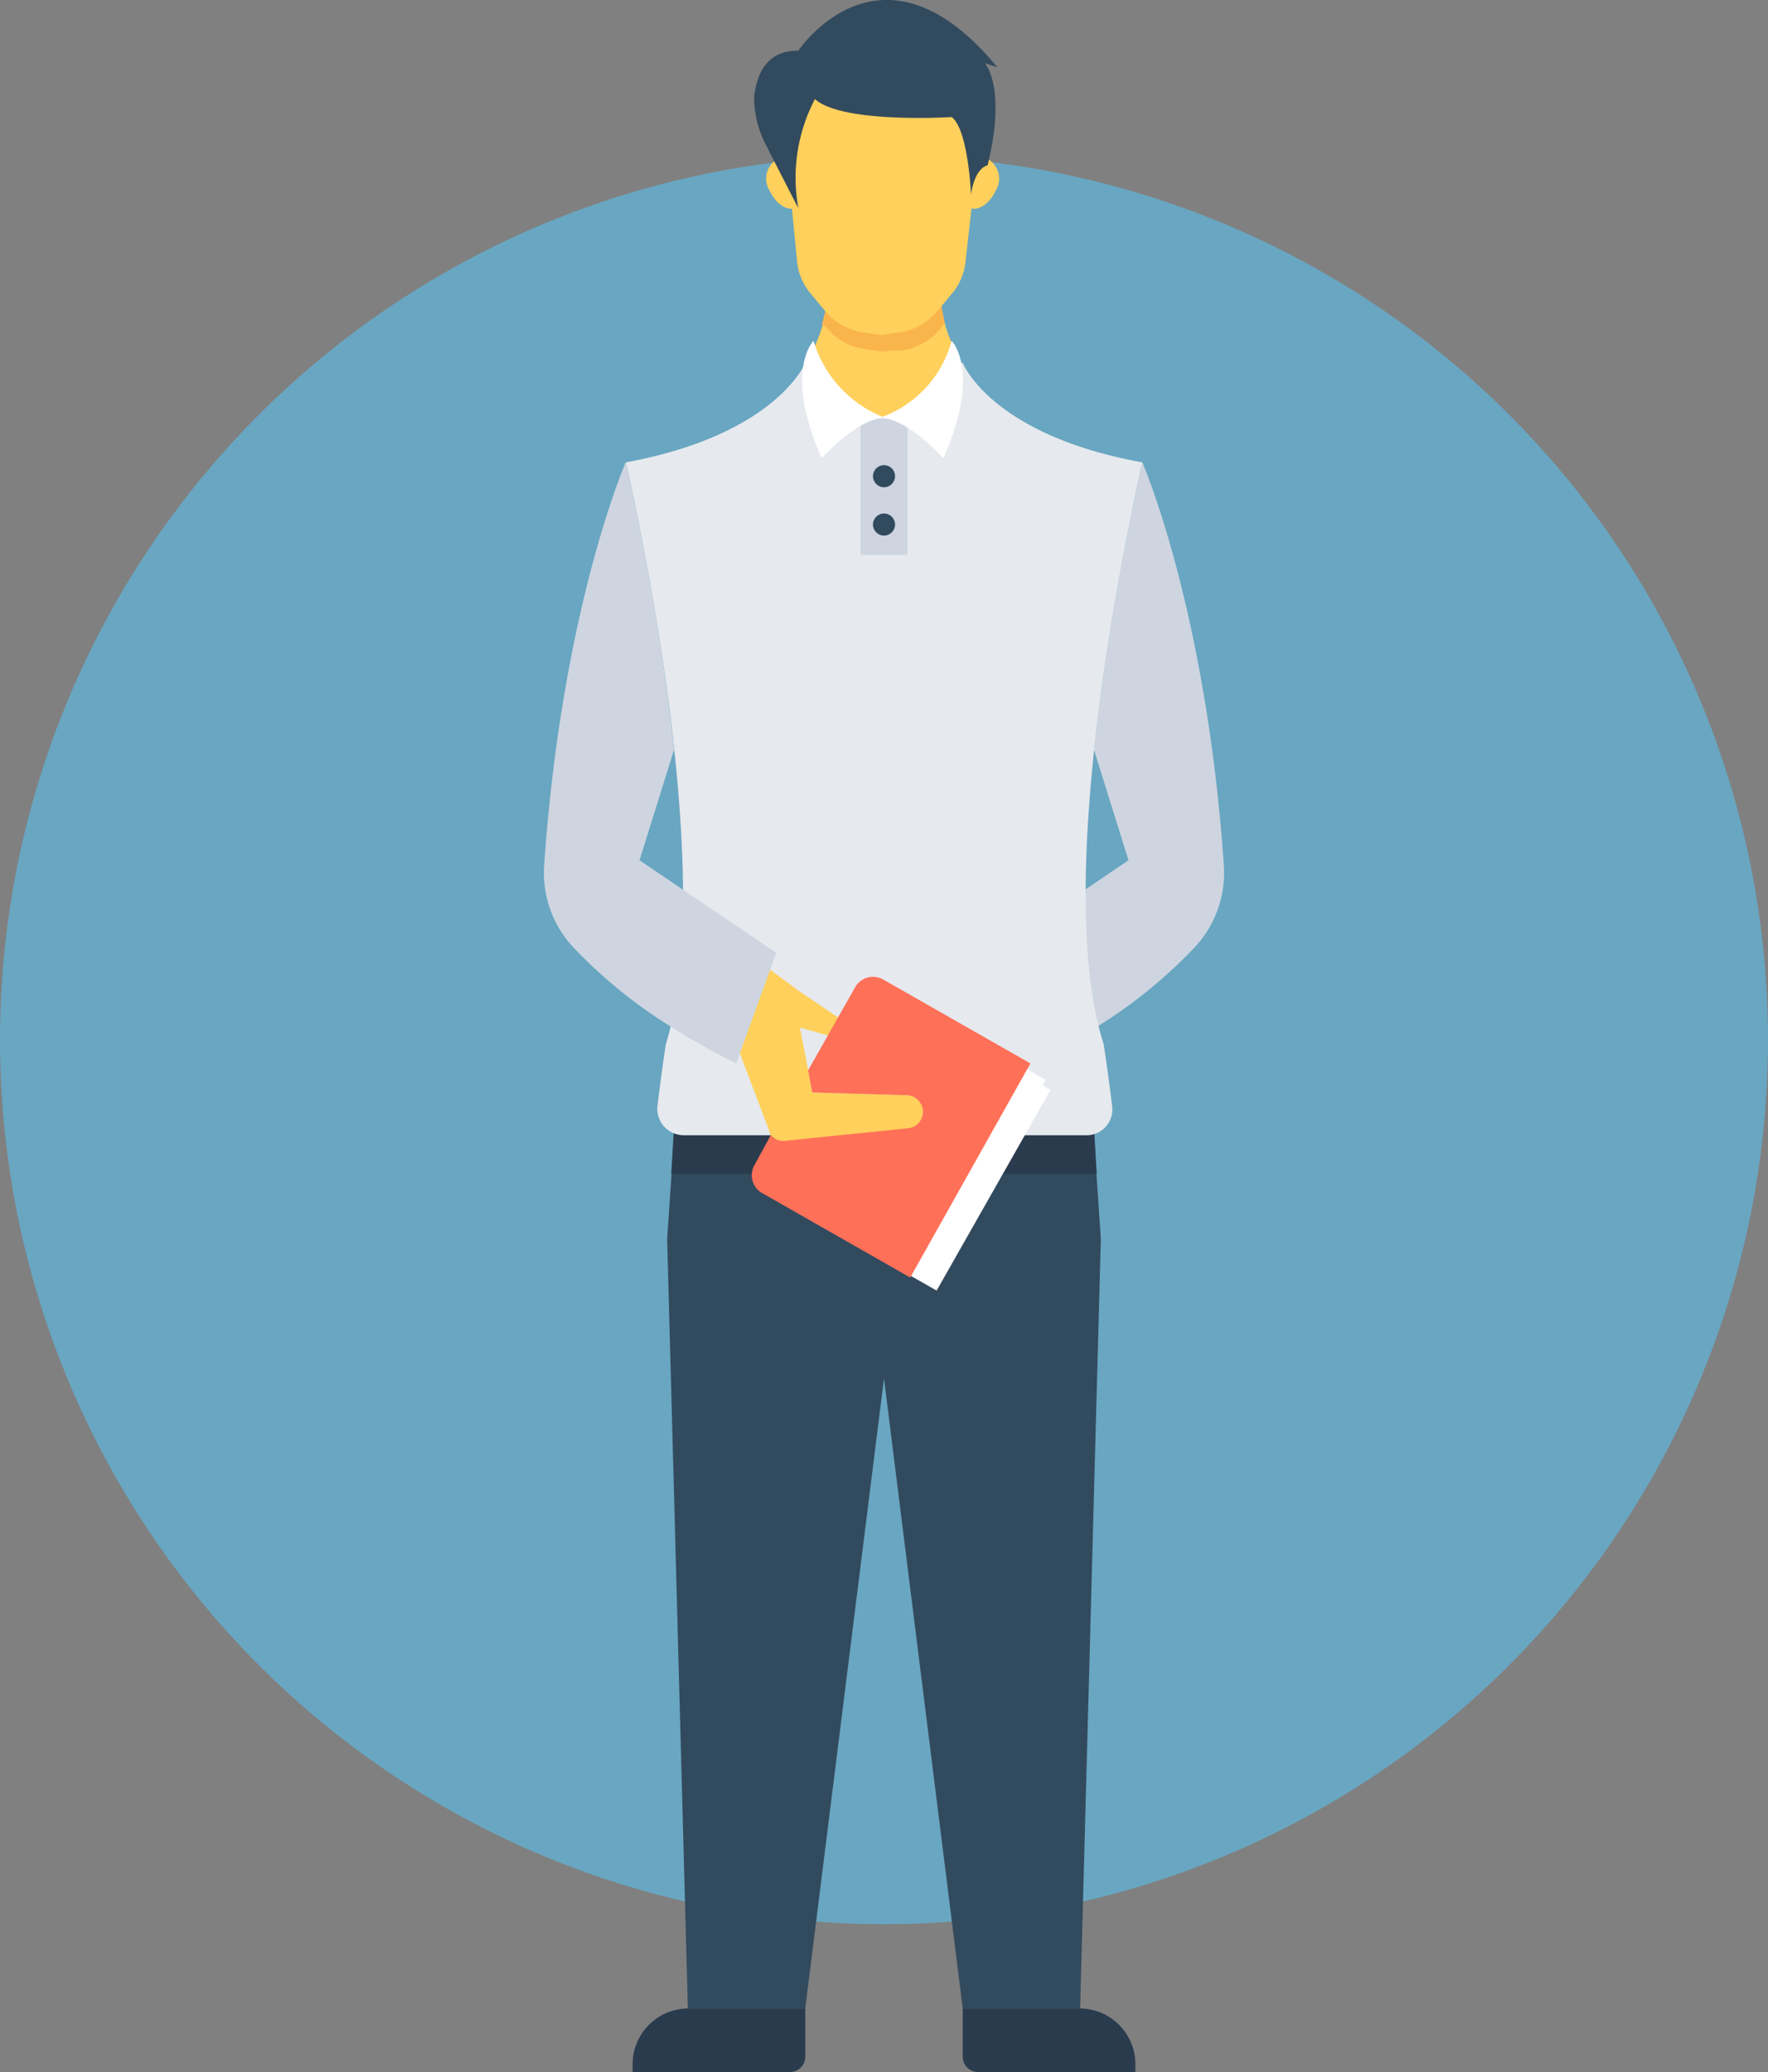 <svg xmlns="http://www.w3.org/2000/svg" width="86.729" height="101.613" viewBox="0 0 86.729 101.613">
  <rect x="0" y="0" width="86.729" height="101.613" fill="#808080" stroke="none"/>
  <g id="teacher-svgrepo-com" transform="translate(-37.241 0)">
    <circle id="Ellipse_4" data-name="Ellipse 4" cx="43.365" cy="43.365" r="43.365" transform="translate(37.241 7.634)" fill="#69a6c1"/>
    <path id="Path_451" data-name="Path 451" d="M221.612,253.853H201.692l-.678,10.028,1.016,37.741h5.759l3.862-30.9,3.862,30.9h5.759l1.016-37.741Z" transform="translate(-131.046 -203.126)" fill="#324a5e"/>
    <path id="Path_452" data-name="Path 452" d="M202.3,264.7l-.271,4.675H222.9l-.271-4.675Z" transform="translate(-131.86 -211.807)" fill="#2b3b4e"/>
    <path id="Path_453" data-name="Path 453" d="M292.078,133.194a5.36,5.36,0,0,1-1.559,4.2,24.091,24.091,0,0,1-4.607,3.727,34.865,34.865,0,0,1-3.252,1.829l-1.965-5.421,4.608-3.117,2.1-1.423-1.694-5.421a124.388,124.388,0,0,1,2.372-14.093S291.2,120.592,292.078,133.194Z" transform="translate(-194.804 -90.801)" fill="#ced5e0"/>
    <path id="Path_454" data-name="Path 454" d="M214.287,122.468c-2.778-8.673,1.9-28.526,1.9-28.526-7.453-1.355-8.808-4.878-8.808-4.878h-7.724s-1.423,3.523-8.808,4.878c0,0,4.675,19.853,1.965,28.526,0,0-.2,1.287-.406,2.981a1.3,1.3,0,0,0,1.287,1.491h19.717a1.269,1.269,0,0,0,1.287-1.491C214.49,123.756,214.287,122.468,214.287,122.468Z" transform="translate(-122.908 -71.267)" fill="#e6e9ee"/>
    <path id="Path_455" data-name="Path 455" d="M243.324,71.7V68.309a8.665,8.665,0,0,1-.813-4.2l-2.643-.135h0l-2.643.135a8.826,8.826,0,0,1-.949,4.472v3.049Z" transform="translate(-159.262 -51.189)" fill="#ffd05b"/>
    <circle id="Ellipse_5" data-name="Ellipse 5" cx="0.881" cy="0.881" r="0.881" transform="translate(80.945 49.033)" fill="#2b3b4e"/>
    <path id="Path_456" data-name="Path 456" d="M245.021,67.022l-.2.271a3.016,3.016,0,0,1-1.9,1.084h-.542a1.652,1.652,0,0,1-.813,0l-.474-.068a3.016,3.016,0,0,1-1.9-1.084l-.2-.135a8.689,8.689,0,0,0,.339-2.981l2.643-.135h0l2.643.135A20.082,20.082,0,0,0,245.021,67.022Z" transform="translate(-161.433 -51.189)" fill="#f9b54c"/>
    <g id="Group_752" data-name="Group 752" transform="translate(74.844 4.381)">
      <path id="Path_457" data-name="Path 457" d="M233.832,21.927h-5.014l.813,8.4a2.9,2.9,0,0,0,.678,1.626l.678.813a3.015,3.015,0,0,0,1.9,1.084l.474.068a1.652,1.652,0,0,0,.813,0l.474-.068a3.016,3.016,0,0,0,1.9-1.084l.678-.813a2.905,2.905,0,0,0,.678-1.626l.949-8.4Z" transform="translate(-228.138 -21.927)" fill="#ffd05b"/>
      <path id="Path_458" data-name="Path 458" d="M274.979,40.606c-.271.61-.813,1.016-1.22.881s-.61-.813-.339-1.491c.271-.61.813-1.016,1.22-.881A1.1,1.1,0,0,1,274.979,40.606Z" transform="translate(-263.729 -35.66)" fill="#ffd05b"/>
      <path id="Path_459" data-name="Path 459" d="M225.552,40.606c.271.61.813,1.016,1.22.881s.61-.813.339-1.491c-.271-.61-.813-1.016-1.22-.881A1.1,1.1,0,0,0,225.552,40.606Z" transform="translate(-225.414 -35.66)" fill="#ffd05b"/>
    </g>
    <path id="Path_460" data-name="Path 460" d="M224.543,2.484s4.065-6.1,9.757.813l-.61-.2s1.084,1.152.135,5.014c0,0-.61.068-.813,1.423,0,0-.135-3.185-.949-3.794,0,0-5.353.339-6.708-.881a8.317,8.317,0,0,0-.813,5.353s-1.016-1.965-1.559-3.049a5.013,5.013,0,0,1-.61-2.439C222.51,3.7,222.916,2.484,224.543,2.484Z" transform="translate(-148.138 0)" fill="#324a5e"/>
    <g id="Group_753" data-name="Group 753" transform="translate(68.274 98.496)">
      <path id="Path_461" data-name="Path 461" d="M279.335,492.9h-5.759v2.372a.752.752,0,0,0,.745.745h7.724v-.339A2.734,2.734,0,0,0,279.335,492.9Z" transform="translate(-257.382 -492.899)" fill="#2b3b4e"/>
      <path id="Path_462" data-name="Path 462" d="M195.247,492.9h5.759v2.372a.752.752,0,0,1-.745.745h-7.724v-.339A2.734,2.734,0,0,1,195.247,492.9Z" transform="translate(-192.537 -492.899)" fill="#2b3b4e"/>
    </g>
    <g id="Group_754" data-name="Group 754" transform="translate(70.578 45.443)">
      <path id="Path_463" data-name="Path 463" d="M215.314,237.367l-5.963.61a1.019,1.019,0,0,1-.745-.271.352.352,0,0,1-.135-.271l-1.491-3.93a2.576,2.576,0,0,0-.61-.881l-2.3-2.1,1.559-3.117,4.337,3.185,1.9,1.287-.474.881-1.423-.406.406,2.1.2,1.084,4.608.135a.77.77,0,0,1,.542.2A.843.843,0,0,1,215.314,237.367Z" transform="translate(-204.066 -227.407)" fill="#ffd05b"/>
      <path id="Path_464" data-name="Path 464" d="M241.092,250.461l-.406-.135.474-.881.271.2A.442.442,0,0,1,241.092,250.461Z" transform="translate(-233.368 -245.041)" fill="#ffd05b"/>
    </g>
    <path id="Path_465" data-name="Path 465" d="M170.761,133.194a5.36,5.36,0,0,0,1.559,4.2,24.091,24.091,0,0,0,4.607,3.727,34.882,34.882,0,0,0,3.252,1.829l1.965-5.421-4.607-3.117-2.1-1.423,1.694-5.421a124.386,124.386,0,0,0-2.372-14.093S171.642,120.592,170.761,133.194Z" transform="translate(-106.824 -90.801)" fill="#ced5e0"/>
    <g id="Group_755" data-name="Group 755" transform="translate(78.98 50.66)">
      <rect id="Rectangle_136" data-name="Rectangle 136" width="4.608" height="11.316" transform="translate(5.788 0.514) rotate(29.59)" fill="#fff"/>
      <path id="Path_466" data-name="Path 466" d="M251.735,253.514l-1.491,2.507a1.965,1.965,0,0,1-1.287,3.388,1.878,1.878,0,0,1-.61-.068l-2.236,4,4,2.3,5.556-9.825Z" transform="translate(-246.111 -253.514)" fill="#fff"/>
    </g>
    <path id="Path_467" data-name="Path 467" d="M235.441,243.938l-5.895,10.5-7.25-4.133a1.008,1.008,0,0,1-.406-1.355l.813-1.491a.806.806,0,0,0,.745.271l5.963-.61a.809.809,0,0,0,.474-1.423.769.769,0,0,0-.542-.2l-4.607-.135-.2-1.084,2.3-4.065a1.008,1.008,0,0,1,1.355-.406Z" transform="translate(-147.653 -191.787)" fill="#ff7058"/>
    <rect id="Rectangle_137" data-name="Rectangle 137" width="2.304" height="6.776" transform="translate(79.454 20.44)" fill="#ced5e0"/>
    <path id="Path_468" data-name="Path 468" d="M241.5,83.638a5.512,5.512,0,0,1-3.388,3.727,5.82,5.82,0,0,1-3.388-3.727s-1.491,1.491.406,5.759c0,0,1.694-1.9,2.981-1.965,1.287.068,2.981,1.965,2.981,1.965C242.992,85.129,241.5,83.638,241.5,83.638Z" transform="translate(-157.576 -66.925)" fill="#fff"/>
    <g id="Group_756" data-name="Group 756" transform="translate(80.064 22.811)">
      <circle id="Ellipse_6" data-name="Ellipse 6" cx="0.542" cy="0.542" r="0.542" transform="translate(0)" fill="#324a5e"/>
      <circle id="Ellipse_7" data-name="Ellipse 7" cx="0.542" cy="0.542" r="0.542" transform="translate(0 2.371)" fill="#324a5e"/>
    </g>
  </g>
</svg>

